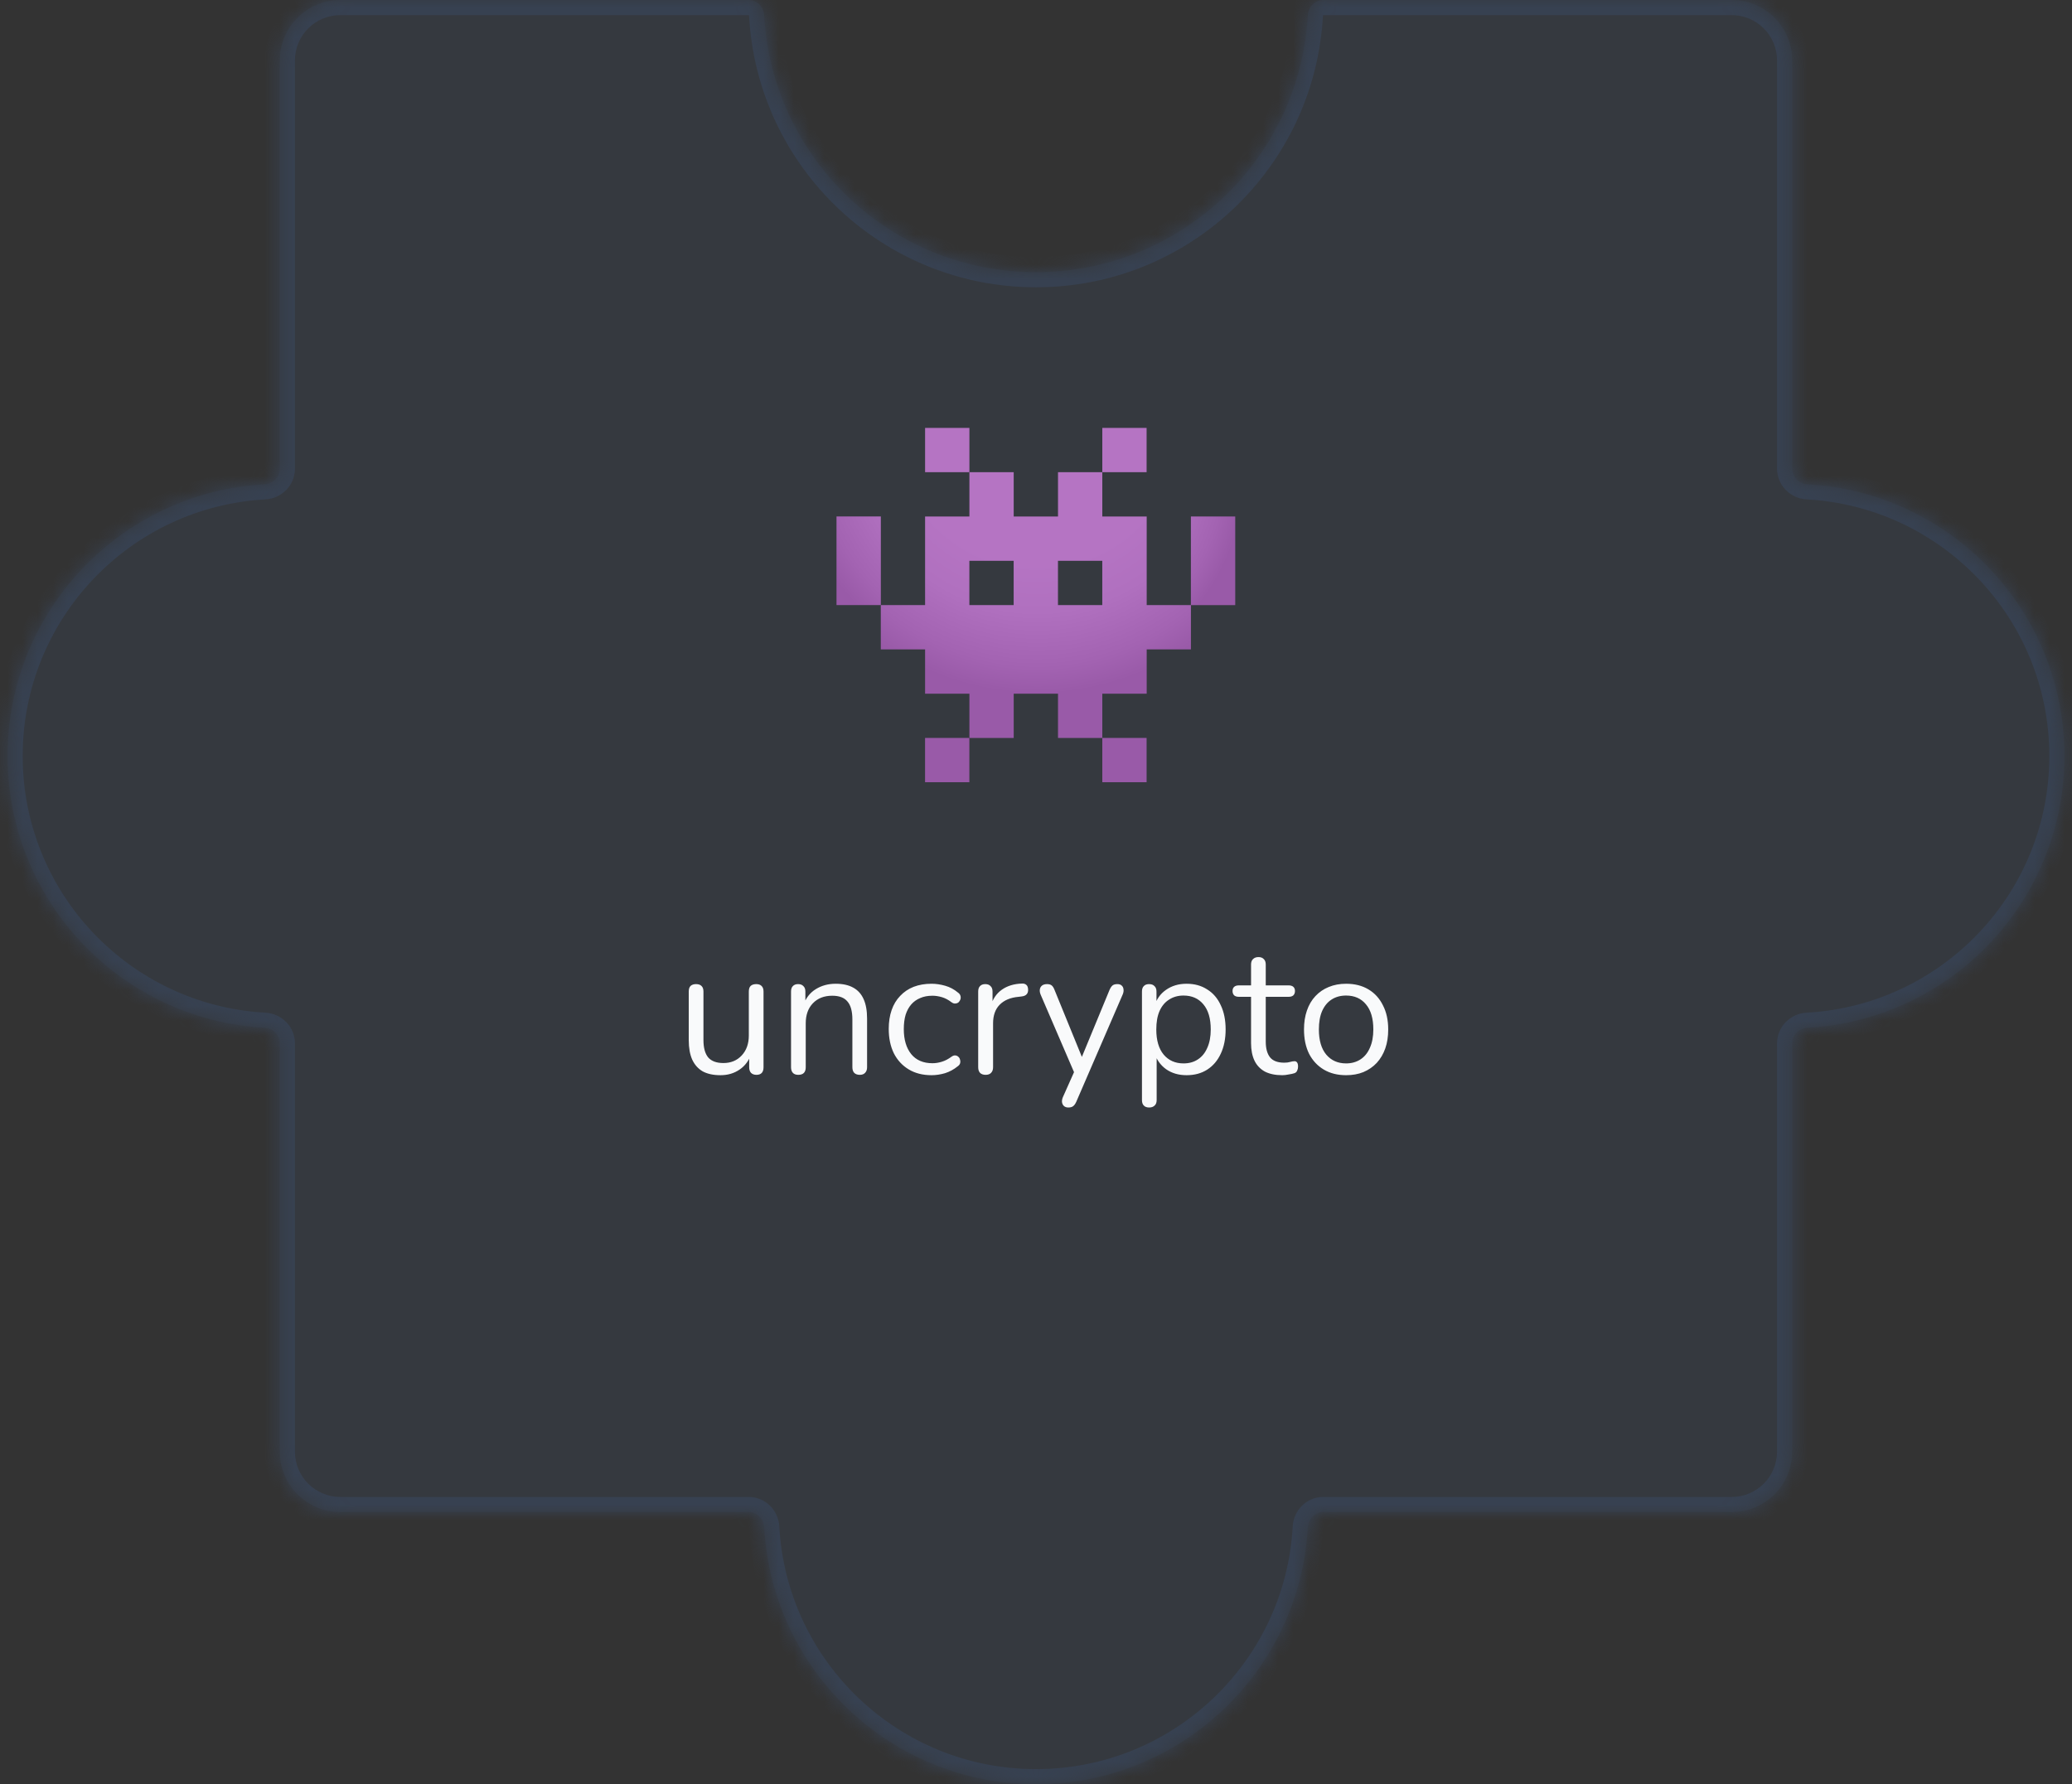 <svg width="137" height="118" viewBox="0 0 137 118" fill="none" xmlns="http://www.w3.org/2000/svg">
<rect x="0" y="0" width="137" height="118" fill="#333333" stroke="none"/>
<mask id="path-1-inside-1_673_9470" fill="white">
<path fill-rule="evenodd" clip-rule="evenodd" d="M87.5 0C86.948 0 86.503 0.448 86.473 1C85.954 10.476 78.106 18 68.5 18C58.894 18 51.046 10.476 50.527 1C50.497 0.448 50.052 0 49.5 0L22.5 0C20.291 0 18.5 1.791 18.5 4L18.5 31C18.5 31.552 18.052 31.997 17.5 32.027C8.024 32.546 0.5 40.394 0.5 50C0.5 59.606 8.024 67.454 17.5 67.973C18.052 68.003 18.5 68.448 18.5 69L18.5 96C18.5 98.209 20.291 100 22.5 100L49.5 100C50.052 100 50.497 100.448 50.527 101C51.046 110.476 58.894 118 68.5 118C78.106 118 85.954 110.476 86.473 101C86.503 100.448 86.948 100 87.5 100L114.5 100C116.709 100 118.5 98.209 118.5 96L118.5 69C118.5 68.448 118.948 68.003 119.5 67.973C128.976 67.454 136.5 59.606 136.5 50C136.5 40.394 128.976 32.546 119.5 32.027C118.948 31.997 118.5 31.552 118.5 31V4C118.5 1.791 116.709 0 114.5 0L87.5 0Z"/>
</mask>
<path fill-rule="evenodd" clip-rule="evenodd" d="M87.5 0C86.948 0 86.503 0.448 86.473 1C85.954 10.476 78.106 18 68.5 18C58.894 18 51.046 10.476 50.527 1C50.497 0.448 50.052 0 49.5 0L22.5 0C20.291 0 18.5 1.791 18.5 4L18.5 31C18.5 31.552 18.052 31.997 17.5 32.027C8.024 32.546 0.5 40.394 0.5 50C0.5 59.606 8.024 67.454 17.5 67.973C18.052 68.003 18.5 68.448 18.5 69L18.5 96C18.5 98.209 20.291 100 22.5 100L49.5 100C50.052 100 50.497 100.448 50.527 101C51.046 110.476 58.894 118 68.5 118C78.106 118 85.954 110.476 86.473 101C86.503 100.448 86.948 100 87.5 100L114.5 100C116.709 100 118.5 98.209 118.5 96L118.5 69C118.5 68.448 118.948 68.003 119.5 67.973C128.976 67.454 136.5 59.606 136.5 50C136.5 40.394 128.976 32.546 119.5 32.027C118.948 31.997 118.5 31.552 118.5 31V4C118.5 1.791 116.709 0 114.5 0L87.5 0Z" fill="#374151" fill-opacity="0.4"/>
<path d="M18.5 4L17.5 4L17.5 4L18.5 4ZM18.5 96L17.5 96V96H18.5ZM118.5 96H117.5H118.5ZM119.5 32.027L119.555 31.029L119.5 32.027ZM118.5 69H119.5H118.5ZM119.5 67.973L119.555 68.971L119.5 67.973ZM50.527 101L49.529 101.055L50.527 101ZM17.5 32.027L17.445 31.029L17.5 32.027ZM17.5 67.973L17.445 68.971L17.5 67.973ZM18.5 69L17.5 69L18.5 69ZM50.527 1L49.529 1.055L50.527 1ZM86.473 101L85.474 100.945L86.473 101ZM86.473 1L85.474 0.945L86.473 1ZM68.5 19C78.64 19 86.924 11.058 87.471 1.055L85.474 0.945C84.984 9.894 77.572 17 68.5 17V19ZM49.529 1.055C50.077 11.058 58.36 19 68.5 19V17C59.428 17 52.016 9.894 51.526 0.945L49.529 1.055ZM22.5 1L49.5 1V-1L22.5 -1V1ZM19.5 4C19.5 2.343 20.843 1 22.5 1V-1C19.739 -1 17.5 1.239 17.5 4H19.5ZM19.5 31L19.5 4L17.5 4L17.5 31L19.5 31ZM1.5 50C1.5 40.928 8.606 33.516 17.555 33.026L17.445 31.029C7.442 31.576 -0.5 39.86 -0.5 50H1.5ZM17.555 66.974C8.606 66.484 1.5 59.072 1.5 50H-0.5C-0.5 60.14 7.442 68.424 17.445 68.971L17.555 66.974ZM19.5 96L19.5 69L17.5 69L17.5 96L19.5 96ZM22.5 99C20.843 99 19.5 97.657 19.5 96H17.5C17.5 98.761 19.739 101 22.5 101L22.5 99ZM49.5 99L22.5 99L22.5 101L49.5 101V99ZM68.5 117C59.428 117 52.016 109.894 51.526 100.945L49.529 101.055C50.077 111.058 58.36 119 68.5 119V117ZM85.474 100.945C84.984 109.894 77.572 117 68.5 117V119C78.64 119 86.924 111.058 87.471 101.055L85.474 100.945ZM114.5 99L87.5 99V101L114.5 101V99ZM117.5 96C117.5 97.657 116.157 99 114.5 99V101C117.261 101 119.5 98.761 119.5 96H117.5ZM117.5 69L117.5 96H119.5L119.5 69H117.5ZM135.5 50C135.5 59.072 128.394 66.484 119.445 66.974L119.555 68.971C129.558 68.424 137.5 60.14 137.5 50H135.5ZM119.445 33.026C128.394 33.516 135.5 40.928 135.5 50H137.5C137.5 39.86 129.558 31.576 119.555 31.029L119.445 33.026ZM117.5 4V31H119.5V4H117.5ZM114.5 1C116.157 1 117.5 2.343 117.5 4H119.5C119.5 1.239 117.261 -1 114.5 -1V1ZM87.5 1L114.5 1V-1L87.5 -1V1ZM119.555 31.029C119.533 31.028 119.516 31.019 119.506 31.008C119.501 31.003 119.5 31 119.5 31C119.5 31 119.5 31 119.5 31.001C119.5 31.001 119.5 31.001 119.5 31H117.5C117.5 32.118 118.399 32.968 119.445 33.026L119.555 31.029ZM119.5 69C119.5 68.999 119.5 68.999 119.5 68.999C119.5 69 119.5 69 119.5 69C119.5 69 119.501 68.997 119.506 68.992C119.516 68.981 119.533 68.972 119.555 68.971L119.445 66.974C118.399 67.031 117.5 67.882 117.5 69H119.5ZM49.5 101C49.501 101 49.501 101 49.501 101C49.5 101 49.5 101 49.5 101C49.5 101 49.503 101.001 49.508 101.006C49.519 101.016 49.528 101.033 49.529 101.055L51.526 100.945C51.468 99.899 50.618 99 49.5 99V101ZM17.5 31C17.5 31.001 17.5 31.001 17.5 31.001C17.5 31 17.5 31 17.5 31C17.5 31 17.499 31.003 17.494 31.008C17.484 31.019 17.467 31.028 17.445 31.029L17.555 33.026C18.601 32.968 19.5 32.118 19.5 31L17.5 31ZM17.445 68.971C17.467 68.972 17.484 68.981 17.494 68.992C17.499 68.997 17.5 69 17.5 69C17.5 69 17.5 69 17.5 68.999C17.5 68.999 17.5 68.999 17.5 69L19.5 69C19.5 67.882 18.601 67.031 17.555 66.974L17.445 68.971ZM51.526 0.945C51.468 -0.101 50.618 -1 49.5 -1V1C49.501 1 49.501 1 49.501 1C49.5 1 49.5 1 49.5 1C49.5 1 49.503 1.001 49.508 1.006C49.519 1.016 49.528 1.033 49.529 1.055L51.526 0.945ZM87.471 101.055C87.472 101.033 87.481 101.016 87.492 101.006C87.497 101.001 87.5 101 87.5 101C87.5 101 87.5 101 87.499 101C87.499 101 87.499 101 87.5 101V99C86.382 99 85.531 99.899 85.474 100.945L87.471 101.055ZM87.471 1.055C87.472 1.033 87.481 1.016 87.492 1.006C87.497 1.001 87.5 1 87.5 1C87.5 1 87.5 1 87.499 1C87.499 1 87.499 1 87.5 1V-1C86.382 -1 85.531 -0.101 85.474 0.945L87.471 1.055Z" fill="#374151" mask="url(#path-1-inside-1_673_9470)"/>
<path d="M47.64 71.108C47.168 71.108 46.776 71.024 46.464 70.856C46.16 70.68 45.928 70.42 45.768 70.076C45.616 69.732 45.54 69.304 45.54 68.792V65.576C45.54 65.408 45.58 65.284 45.66 65.204C45.748 65.124 45.868 65.084 46.02 65.084C46.18 65.084 46.3 65.124 46.38 65.204C46.468 65.284 46.512 65.408 46.512 65.576V68.78C46.512 69.292 46.616 69.676 46.824 69.932C47.04 70.18 47.376 70.304 47.832 70.304C48.328 70.304 48.732 70.136 49.044 69.8C49.356 69.464 49.512 69.024 49.512 68.48V65.576C49.512 65.408 49.552 65.284 49.632 65.204C49.72 65.124 49.844 65.084 50.004 65.084C50.156 65.084 50.272 65.124 50.352 65.204C50.44 65.284 50.484 65.408 50.484 65.576V70.58C50.484 70.916 50.328 71.084 50.016 71.084C49.864 71.084 49.744 71.04 49.656 70.952C49.576 70.864 49.536 70.74 49.536 70.58V69.488L49.692 69.656C49.532 70.128 49.268 70.488 48.9 70.736C48.54 70.984 48.12 71.108 47.64 71.108ZM52.783 71.084C52.623 71.084 52.503 71.04 52.423 70.952C52.343 70.864 52.303 70.74 52.303 70.58V65.576C52.303 65.416 52.343 65.296 52.423 65.216C52.503 65.128 52.619 65.084 52.771 65.084C52.923 65.084 53.039 65.128 53.119 65.216C53.207 65.296 53.251 65.416 53.251 65.576V66.608L53.119 66.464C53.287 66 53.559 65.652 53.935 65.42C54.319 65.18 54.759 65.06 55.255 65.06C55.719 65.06 56.103 65.144 56.407 65.312C56.719 65.48 56.951 65.736 57.103 66.08C57.255 66.416 57.331 66.844 57.331 67.364V70.58C57.331 70.74 57.287 70.864 57.199 70.952C57.119 71.04 57.003 71.084 56.851 71.084C56.691 71.084 56.567 71.04 56.479 70.952C56.399 70.864 56.359 70.74 56.359 70.58V67.424C56.359 66.88 56.251 66.484 56.035 66.236C55.827 65.98 55.491 65.852 55.027 65.852C54.491 65.852 54.063 66.02 53.743 66.356C53.431 66.684 53.275 67.124 53.275 67.676V70.58C53.275 70.916 53.111 71.084 52.783 71.084ZM61.595 71.108C61.011 71.108 60.507 70.98 60.083 70.724C59.659 70.468 59.331 70.112 59.099 69.656C58.875 69.192 58.763 68.656 58.763 68.048C58.763 67.584 58.827 67.168 58.955 66.8C59.083 66.432 59.271 66.12 59.519 65.864C59.767 65.6 60.063 65.4 60.407 65.264C60.759 65.128 61.155 65.06 61.595 65.06C61.883 65.06 62.183 65.104 62.495 65.192C62.807 65.28 63.091 65.432 63.347 65.648C63.427 65.704 63.479 65.772 63.503 65.852C63.527 65.932 63.527 66.012 63.503 66.092C63.479 66.164 63.439 66.228 63.383 66.284C63.327 66.332 63.255 66.36 63.167 66.368C63.087 66.376 63.003 66.348 62.915 66.284C62.707 66.124 62.495 66.012 62.279 65.948C62.063 65.884 61.855 65.852 61.655 65.852C61.343 65.852 61.071 65.904 60.839 66.008C60.607 66.104 60.411 66.244 60.251 66.428C60.091 66.612 59.967 66.84 59.879 67.112C59.799 67.384 59.759 67.7 59.759 68.06C59.759 68.756 59.923 69.308 60.251 69.716C60.579 70.116 61.047 70.316 61.655 70.316C61.855 70.316 62.059 70.284 62.267 70.22C62.483 70.156 62.699 70.044 62.915 69.884C63.003 69.82 63.087 69.792 63.167 69.8C63.247 69.808 63.315 69.84 63.371 69.896C63.427 69.944 63.463 70.008 63.479 70.088C63.503 70.168 63.503 70.248 63.479 70.328C63.455 70.4 63.403 70.464 63.323 70.52C63.067 70.728 62.787 70.88 62.483 70.976C62.179 71.064 61.883 71.108 61.595 71.108ZM65.17 71.084C65.01 71.084 64.886 71.04 64.798 70.952C64.718 70.864 64.678 70.74 64.678 70.58V65.576C64.678 65.416 64.718 65.296 64.798 65.216C64.878 65.128 64.994 65.084 65.146 65.084C65.298 65.084 65.414 65.128 65.494 65.216C65.582 65.296 65.626 65.416 65.626 65.576V66.548H65.506C65.634 66.076 65.878 65.712 66.238 65.456C66.598 65.2 67.042 65.064 67.57 65.048C67.69 65.04 67.786 65.068 67.858 65.132C67.93 65.188 67.97 65.288 67.978 65.432C67.986 65.568 67.954 65.676 67.882 65.756C67.81 65.836 67.698 65.884 67.546 65.9L67.354 65.924C66.81 65.972 66.39 66.148 66.094 66.452C65.806 66.748 65.662 67.156 65.662 67.676V70.58C65.662 70.74 65.618 70.864 65.53 70.952C65.45 71.04 65.33 71.084 65.17 71.084ZM70.638 73.244C70.518 73.244 70.422 73.212 70.35 73.148C70.278 73.084 70.234 72.996 70.218 72.884C70.21 72.78 70.23 72.672 70.278 72.56L71.106 70.7V71.12L68.802 65.768C68.754 65.648 68.738 65.536 68.754 65.432C68.77 65.328 68.818 65.244 68.898 65.18C68.978 65.116 69.09 65.084 69.234 65.084C69.362 65.084 69.462 65.112 69.534 65.168C69.606 65.224 69.67 65.324 69.726 65.468L71.694 70.292H71.37L73.362 65.468C73.426 65.324 73.494 65.224 73.566 65.168C73.638 65.112 73.742 65.084 73.878 65.084C74.006 65.084 74.102 65.116 74.166 65.18C74.238 65.244 74.278 65.328 74.286 65.432C74.302 65.528 74.286 65.636 74.238 65.756L71.166 72.86C71.102 73.004 71.03 73.104 70.95 73.16C70.878 73.216 70.774 73.244 70.638 73.244ZM75.986 73.244C75.826 73.244 75.706 73.2 75.626 73.112C75.546 73.032 75.506 72.912 75.506 72.752V65.576C75.506 65.416 75.546 65.296 75.626 65.216C75.706 65.128 75.822 65.084 75.974 65.084C76.134 65.084 76.254 65.128 76.334 65.216C76.422 65.296 76.466 65.416 76.466 65.576V66.716L76.334 66.548C76.462 66.092 76.714 65.732 77.09 65.468C77.474 65.196 77.93 65.06 78.458 65.06C78.978 65.06 79.43 65.184 79.814 65.432C80.206 65.672 80.506 66.02 80.714 66.476C80.93 66.924 81.038 67.46 81.038 68.084C81.038 68.7 80.93 69.236 80.714 69.692C80.506 70.14 80.21 70.488 79.826 70.736C79.442 70.984 78.986 71.108 78.458 71.108C77.93 71.108 77.478 70.976 77.102 70.712C76.726 70.44 76.47 70.08 76.334 69.632H76.478V72.752C76.478 72.912 76.434 73.032 76.346 73.112C76.258 73.2 76.138 73.244 75.986 73.244ZM78.254 70.328C78.622 70.328 78.938 70.24 79.202 70.064C79.474 69.888 79.682 69.632 79.826 69.296C79.978 68.96 80.054 68.556 80.054 68.084C80.054 67.356 79.89 66.8 79.562 66.416C79.242 66.032 78.806 65.84 78.254 65.84C77.894 65.84 77.578 65.928 77.306 66.104C77.034 66.272 76.822 66.524 76.67 66.86C76.526 67.188 76.454 67.596 76.454 68.084C76.454 68.804 76.618 69.36 76.946 69.752C77.274 70.136 77.71 70.328 78.254 70.328ZM84.783 71.108C84.327 71.108 83.943 71.028 83.631 70.868C83.327 70.7 83.099 70.46 82.947 70.148C82.795 69.828 82.719 69.44 82.719 68.984V65.924H81.915C81.779 65.924 81.675 65.892 81.603 65.828C81.531 65.756 81.495 65.66 81.495 65.54C81.495 65.42 81.531 65.328 81.603 65.264C81.675 65.2 81.779 65.168 81.915 65.168H82.719V63.788C82.719 63.628 82.763 63.508 82.851 63.428C82.939 63.34 83.059 63.296 83.211 63.296C83.363 63.296 83.479 63.34 83.559 63.428C83.647 63.508 83.691 63.628 83.691 63.788V65.168H85.203C85.339 65.168 85.443 65.2 85.515 65.264C85.587 65.328 85.623 65.42 85.623 65.54C85.623 65.66 85.587 65.756 85.515 65.828C85.443 65.892 85.339 65.924 85.203 65.924H83.691V68.888C83.691 69.344 83.787 69.692 83.979 69.932C84.171 70.164 84.483 70.28 84.915 70.28C85.067 70.28 85.195 70.264 85.299 70.232C85.411 70.2 85.503 70.184 85.575 70.184C85.647 70.176 85.707 70.2 85.755 70.256C85.803 70.312 85.827 70.408 85.827 70.544C85.827 70.64 85.807 70.728 85.767 70.808C85.735 70.888 85.675 70.944 85.587 70.976C85.491 71.008 85.363 71.036 85.203 71.06C85.051 71.092 84.911 71.108 84.783 71.108ZM89.004 71.108C88.436 71.108 87.944 70.984 87.528 70.736C87.112 70.488 86.788 70.14 86.556 69.692C86.332 69.236 86.22 68.7 86.22 68.084C86.22 67.62 86.284 67.204 86.412 66.836C86.54 66.46 86.728 66.14 86.976 65.876C87.224 65.612 87.516 65.412 87.852 65.276C88.196 65.132 88.58 65.06 89.004 65.06C89.572 65.06 90.064 65.184 90.48 65.432C90.896 65.68 91.216 66.032 91.44 66.488C91.672 66.936 91.788 67.468 91.788 68.084C91.788 68.548 91.724 68.964 91.596 69.332C91.468 69.7 91.28 70.02 91.032 70.292C90.784 70.556 90.488 70.76 90.144 70.904C89.808 71.04 89.428 71.108 89.004 71.108ZM89.004 70.328C89.364 70.328 89.68 70.24 89.952 70.064C90.224 69.888 90.432 69.632 90.576 69.296C90.728 68.96 90.804 68.556 90.804 68.084C90.804 67.356 90.64 66.8 90.312 66.416C89.992 66.032 89.556 65.84 89.004 65.84C88.636 65.84 88.316 65.928 88.044 66.104C87.78 66.272 87.572 66.524 87.42 66.86C87.276 67.188 87.204 67.596 87.204 68.084C87.204 68.804 87.368 69.36 87.696 69.752C88.024 70.136 88.46 70.328 89.004 70.328Z" fill="#F9FAFB"/>
<path d="M61.165 48.803H64.094V51.732H61.165V48.803ZM72.884 48.803H75.813V51.732H72.884V48.803Z" fill="#995AA8"/>
<path d="M61.167 28.299H64.097V31.228H61.167V28.299ZM72.884 28.299H75.813V31.228H72.884V28.299Z" fill="#B574C3"/>
<path d="M75.819 40.017V34.159H72.884V31.228H69.955V34.159H67.026V31.228H64.097V34.159H61.167V40.017H58.238V42.947H61.167V45.878H64.097V48.805H67.026V45.878H69.955V48.805H72.884V45.878H75.819V42.947H78.744V40.017H75.819ZM67.023 40.017H64.094V37.089H67.023V40.017ZM72.882 40.017H69.953V37.089H72.882V40.017Z" fill="url(#paint0_radial_673_9470)"/>
<path d="M78.742 34.157H81.673V40.02H78.742V34.157Z" fill="url(#paint1_radial_673_9470)"/>
<path d="M55.309 34.155H58.241V40.017H55.309V34.155Z" fill="url(#paint2_radial_673_9470)"/>
<defs>
<radialGradient id="paint0_radial_673_9470" cx="0" cy="0" r="1" gradientUnits="userSpaceOnUse" gradientTransform="translate(68.575 28.057) scale(18.169)">
<stop offset="0.508" stop-color="#B574C3"/>
<stop offset="0.684" stop-color="#B070BF"/>
<stop offset="0.878" stop-color="#A363B2"/>
<stop offset="0.981" stop-color="#995AA8"/>
</radialGradient>
<radialGradient id="paint1_radial_673_9470" cx="0" cy="0" r="1" gradientUnits="userSpaceOnUse" gradientTransform="translate(68.307 31.275) scale(14.28 14.28)">
<stop offset="0.508" stop-color="#B574C3"/>
<stop offset="0.684" stop-color="#B070BF"/>
<stop offset="0.878" stop-color="#A363B2"/>
<stop offset="0.981" stop-color="#995AA8"/>
</radialGradient>
<radialGradient id="paint2_radial_673_9470" cx="0" cy="0" r="1" gradientUnits="userSpaceOnUse" gradientTransform="translate(68.24 28.861) scale(16.426)">
<stop offset="0.508" stop-color="#B574C3"/>
<stop offset="0.684" stop-color="#B070BF"/>
<stop offset="0.878" stop-color="#A363B2"/>
<stop offset="0.981" stop-color="#995AA8"/>
</radialGradient>
</defs>
</svg>
